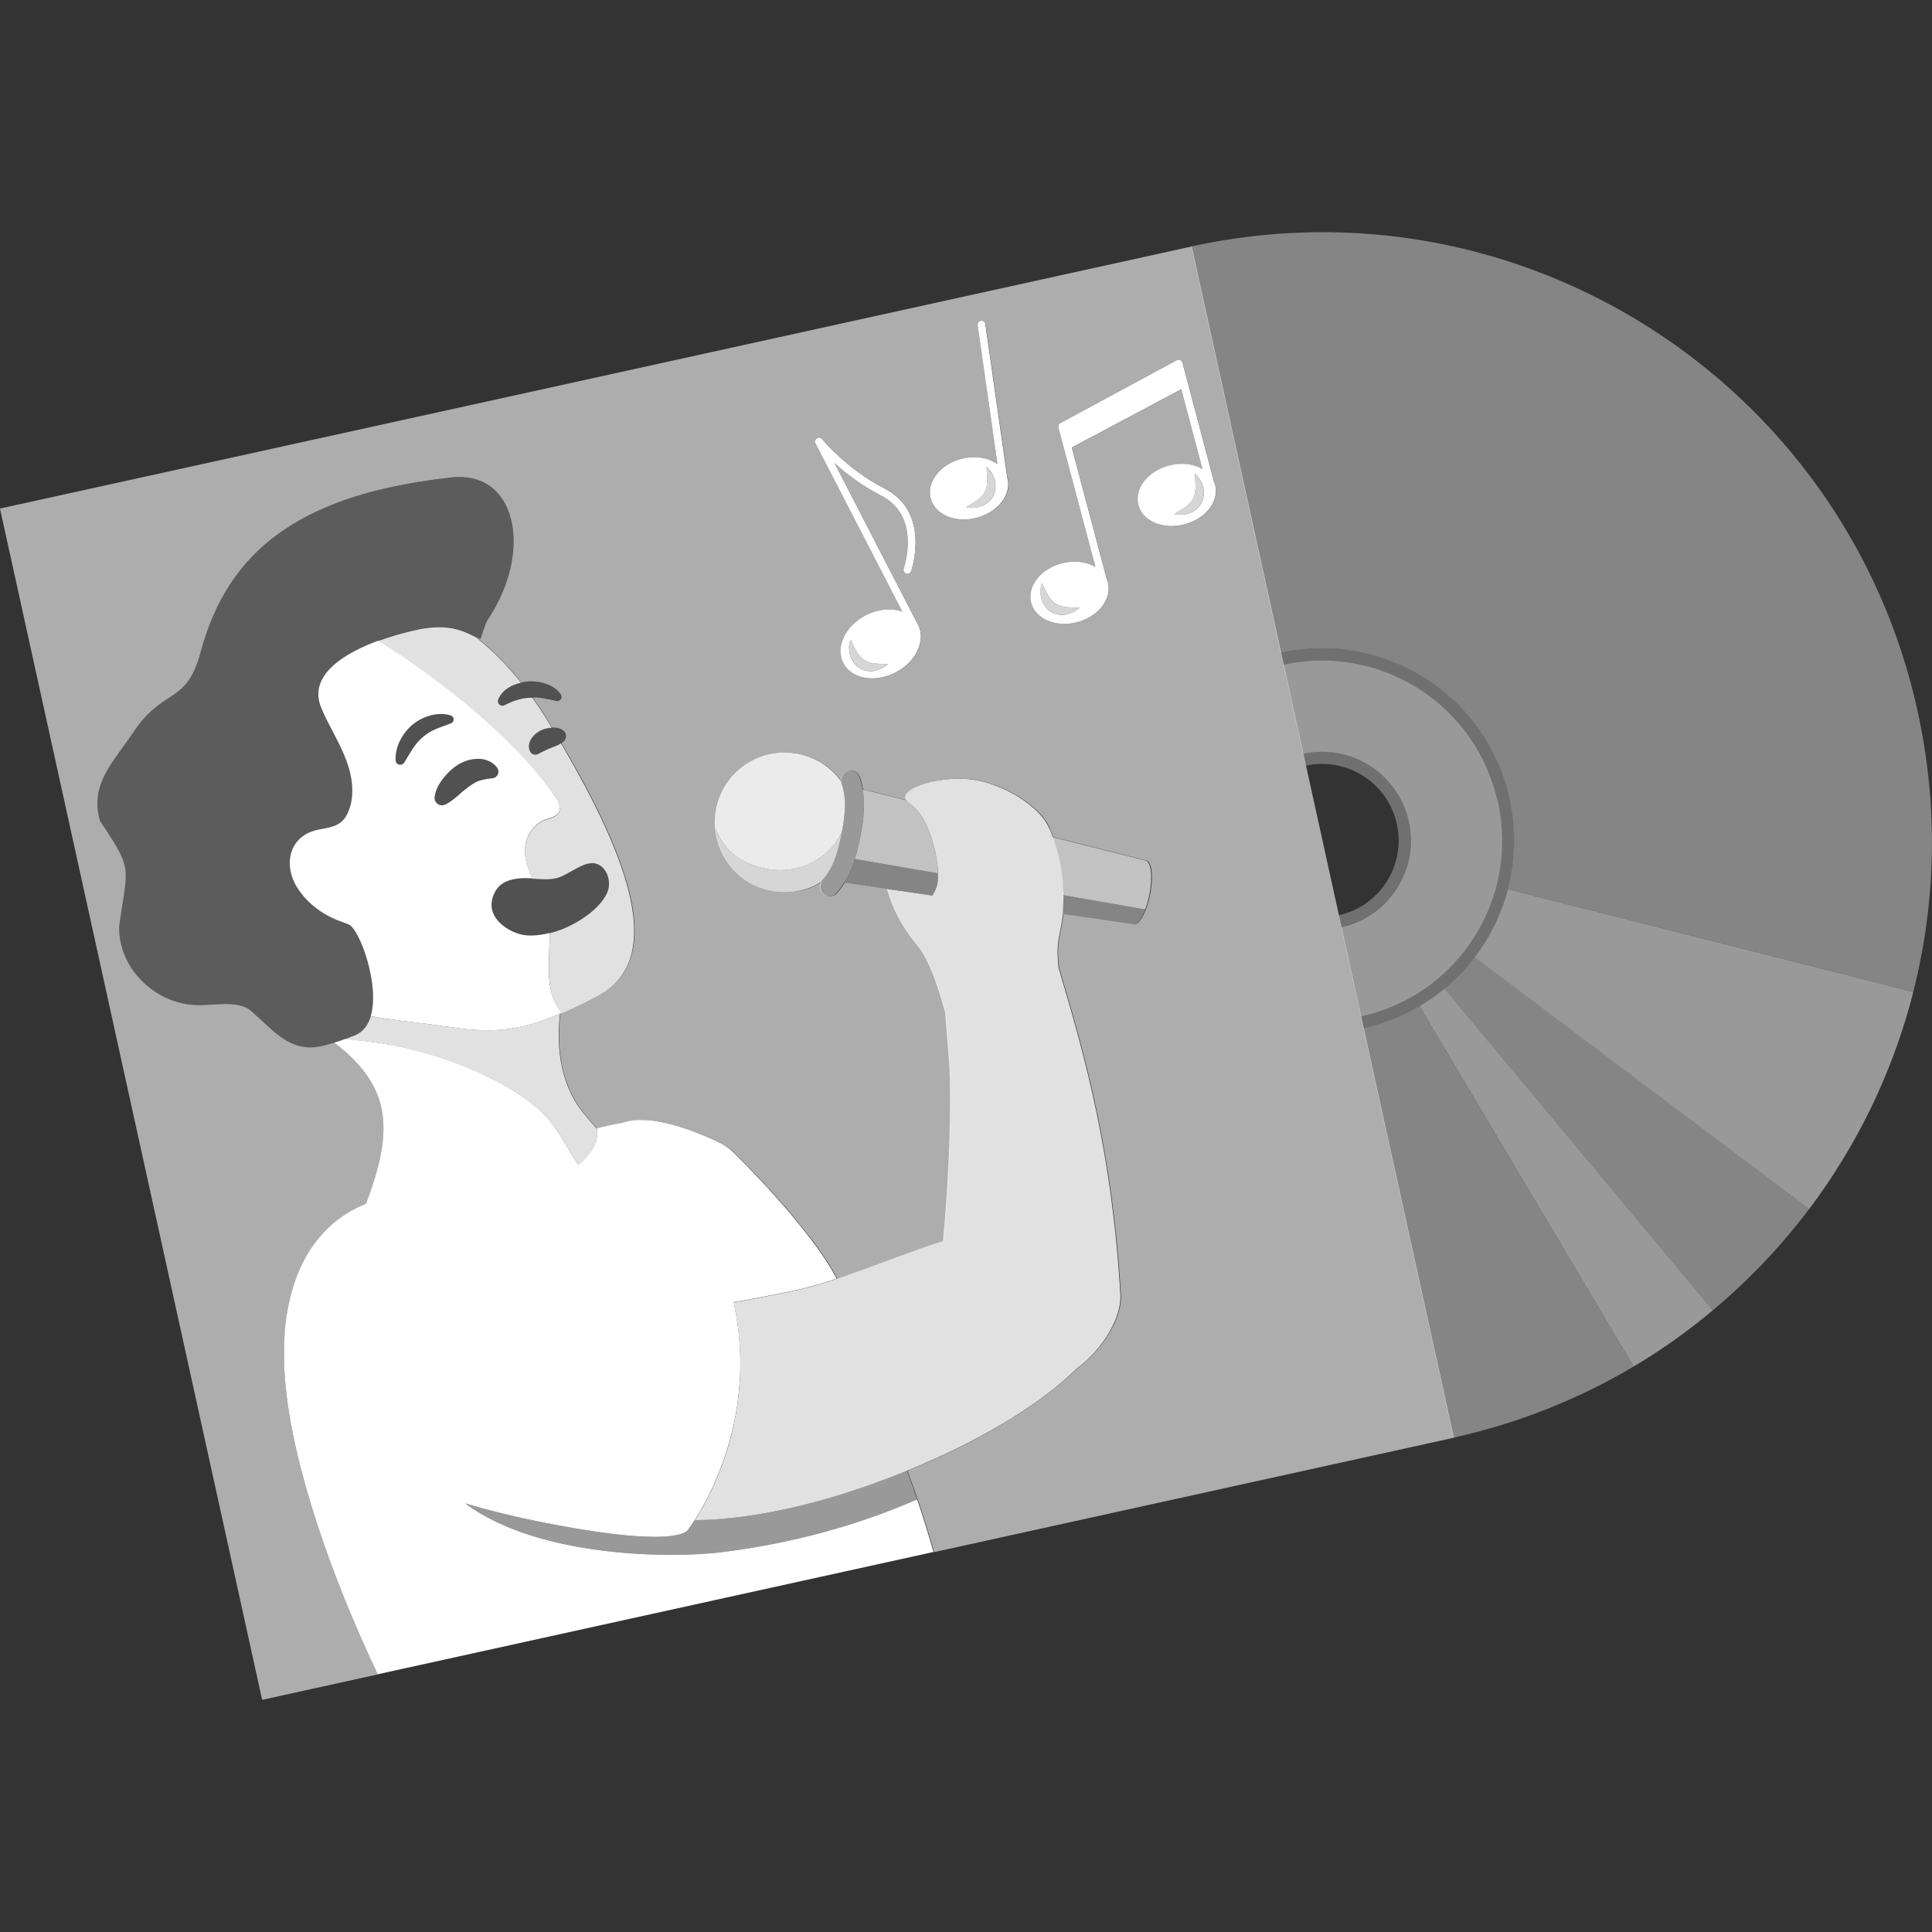 <svg viewBox="0 0 300 300" xmlns="http://www.w3.org/2000/svg"><rect x="0" y="0" width="300" height="300" fill="#333333" stroke="none"/><g fill="#fff"><path d="m 30.66 156.09 c 2.66 .03 5.55 -.68 7.83 .54 3.22 2.49 5.95 6.7 10.84 5.94 1.27 -.21 3.72 -.92 6.05 -1.92 5.47 -2.7 .87 -16.22 -1.18 -17.08 -.35 -.15 -.7 -.28 -1.06 -.41 -2.8 -.96 -5.23 -2.71 -6.82 -5.1 -2.41 -3.61 -1.54 -8.29 3.11 -9.23 1.26 -.26 2.63 -.38 3.6 -1.22 .54 -.47 .91 -1.11 1.16 -1.78 1.01 -2.64 .47 -5.64 -.59 -8.26 s -2.6 -5.02 -3.69 -7.63 c -3.1 -7.42 10.43 -11.32 15.22 -12.26 5.11 -1.01 7.25 .5 9.47 1.55 .49 -1.56 .88 -2.63 1.15 -3.02 7.02 -10.52 4.58 -23.18 -5.66 -22.06 -24.88 2.72 -35.01 12.42 -38.97 27.22 -2.17 8.15 -5.83 5.32 -10.54 12.52 -2.93 4.36 -6.7 7.88 -5.05 13.59 5.21 7.79 4.26 6.93 2.97 16.3 -.24 6.42 5.5 12.22 12.17 12.3 z" opacity=".2"/><path d="m 133.57 130.02 c -.83 4.19 -1.79 6.44 -3.68 8.63 -.53 .62 -1.46 .69 -2.08 .15 -.62 -.53 -.69 -1.46 -.15 -2.08 1.53 -1.77 2.29 -3.6 3.01 -7.27 .73 -3.67 .72 -5.66 -.02 -7.87 -.26 -.78 .16 -1.61 .93 -1.87 s 1.61 .16 1.87 .93 c .91 2.74 .94 5.19 .11 9.38 z" opacity=".5"/><path d="m 130.74 129.12 c .66 -3.45 .64 -5.39 -.08 -7.54 -.03 -.1 -.05 -.19 -.06 -.29 -1.55 -2.12 -3.86 -3.69 -6.64 -4.24 -5.88 -1.16 -11.6 2.66 -12.76 8.55 -.2 .99 -.24 1.97 -.17 2.93 .03 .07 .06 .14 .1 .22 .96 2.26 2.41 4.2 5.15 5.34 3.48 1.44 7.53 1.55 11.05 -.91 1.21 -.84 2.51 -2.08 3.41 -4.05 z" opacity=".9"/><path d="m 127.67 136.72 c 1.53 -1.77 2.29 -3.6 3.01 -7.27 .02 -.12 .04 -.22 .06 -.33 -.9 1.97 -2.2 3.21 -3.41 4.05 -3.52 2.46 -7.57 2.35 -11.05 .91 -2.74 -1.13 -4.19 -3.08 -5.15 -5.34 -.03 -.07 -.06 -.15 -.1 -.22 .36 4.75 3.82 8.87 8.71 9.84 2.78 .55 5.51 -.02 7.75 -1.39 .05 -.09 .11 -.17 .17 -.25 z" opacity=".8"/><path d="m 87.13 115.4 c -.29 .21 -.56 .33 -.82 .44 -.37 .13 -.69 .26 -.95 .38 -.26 .11 -.47 .18 -.65 .28 -.19 .1 -.42 .19 -.91 .45 l -.23 .12 c -.02 .01 -.03 .02 -.05 .02 -.47 .22 -1.02 .01 -1.24 -.46 -.29 -.64 -.14 -1.4 .27 -1.99 .41 -.6 .99 -1.04 1.57 -1.29 .54 -.23 1.07 -.32 1.56 -.35 -.26 -.42 -.51 -.85 -.77 -1.27 -.73 -1.2 -1.49 -2.33 -2.25 -3.4 -.14 0 -.29 0 -.44 .01 -.66 .04 -1.32 .15 -1.94 .35 s -1.19 .43 -1.81 .75 l -.12 .06 c -.17 .09 -.38 .1 -.57 .03 -.37 -.14 -.55 -.55 -.41 -.92 .36 -.95 1.17 -1.64 2 -2.06 .5 -.25 1.02 -.42 1.55 -.54 -2.28 -2.86 -4.65 -5.2 -7.06 -7.09 -2 -.99 -4.19 -2.1 -8.75 -1.2 -1.52 .3 -3.91 .9 -6.37 1.81 9.59 5.94 21.16 15.2 27.2 23.84 .45 .64 1.29 1.86 .88 2.7 -.54 1.09 -2 .97 -2.97 1.64 -1.07 .73 -1.88 1.86 -2.18 3.12 -.44 1.83 .12 3.75 .9 5.46 .02 .05 .05 .1 .07 .15 1.36 .07 2.74 .22 3.91 -.12 1.89 -.54 4.31 -2.86 6.15 -2.17 1.32 .49 1.99 2.05 1.85 3.45 -.27 2.71 -4.67 6.17 -9.21 7.31 .01 .32 .01 .64 .01 .96 -.03 3.29 -.53 6.66 .76 9.64 .29 .67 .68 1.28 1.13 1.83 1.67 -.71 3.5 -1.59 5.55 -2.68 10.6 -5.6 5.02 -20.99 -5.67 -39.22 z" opacity=".85"/><path d="m 85.35 144.87 c -1.21 .31 -2.43 .45 -3.59 .37 -2.55 -.19 -7.13 -2.93 -4.79 -6.93 .96 -1.63 2.98 -1.94 4.57 -1.95 .36 0 .73 .01 1.1 .03 -.02 -.05 -.05 -.1 -.07 -.15 -.78 -1.71 -1.34 -3.63 -.9 -5.46 .3 -1.26 1.12 -2.38 2.18 -3.12 .97 -.67 2.43 -.55 2.97 -1.64 .41 -.84 -.43 -2.06 -.88 -2.7 -6.03 -8.63 -17.6 -17.9 -27.2 -23.84 -5.32 1.96 -10.97 5.39 -8.85 10.46 1.09 2.61 2.64 5.01 3.69 7.63 1.06 2.62 1.6 5.62 .59 8.26 -.26 .67 -.62 1.32 -1.16 1.78 -.97 .83 -2.34 .96 -3.6 1.22 -4.65 .95 -5.52 5.63 -3.11 9.23 1.6 2.39 4.02 4.14 6.82 5.1 .36 .12 .71 .26 1.06 .41 1.62 .68 4.84 9.31 3.39 14.21 2.86 .54 5.67 .82 8.54 1.19 7.86 1.03 11.98 2.24 21.12 -1.67 -.45 -.55 -.84 -1.16 -1.13 -1.83 -1.3 -2.98 -.79 -6.35 -.76 -9.64 0 -.32 0 -.64 -.01 -.96 z m -22.58 -26.48 l -.02 .03 c -.12 .19 -.33 .32 -.57 .33 -.4 .02 -.73 -.29 -.75 -.69 -.09 -2.04 .96 -4.09 2.61 -5.52 .84 -.7 1.84 -1.19 2.86 -1.46 s 2.09 -.29 3.08 .01 c .18 .06 .33 .19 .41 .37 .14 .33 -.02 .71 -.35 .85 l -.04 .01 c -.87 .36 -1.65 .6 -2.38 .91 s -1.39 .72 -1.96 1.22 c -.58 .49 -1.1 1.08 -1.54 1.76 -.45 .67 -.85 1.4 -1.34 2.18 z m 6.42 6.51 l -.03 .01 c -.21 .11 -.46 .16 -.71 .12 -.63 -.1 -1.06 -.69 -.96 -1.31 .15 -.98 .58 -1.84 1.15 -2.62 .59 -.77 1.26 -1.52 2.15 -2.14 .88 -.62 2.01 -1.07 3.26 -1.13 1.25 -.07 2.52 .47 3.16 1.4 .09 .13 .16 .29 .18 .47 .07 .56 -.34 1.07 -.9 1.14 l -.17 .02 c -.88 .1 -1.37 .21 -1.86 .36 -.49 .14 -.97 .46 -1.52 .83 -.54 .38 -1.12 .84 -1.69 1.37 -.59 .51 -1.21 1.05 -2.06 1.49 z"/><path d="m 142.42 232.82 c -8.98 3.94 -19.27 6.85 -30.59 8.23 -7.2 .87 -28.07 .98 -39.61 -7.62 3.92 1.18 8.1 2.19 12.67 3.08 21.78 4.25 22.08 .83 22.08 .83 s 4.47 -5.78 6.72 -15.12 c 0 -.01 .01 -.03 .01 -.04 .09 -.39 .18 -.78 .27 -1.18 .01 -.03 .01 -.05 .02 -.08 .08 -.39 .16 -.78 .23 -1.18 .01 -.04 .01 -.07 .02 -.11 .07 -.39 .14 -.79 .2 -1.19 .01 -.04 .01 -.09 .02 -.13 .06 -.4 .11 -.8 .16 -1.21 .01 -.05 .01 -.1 .02 -.14 .05 -.41 .09 -.83 .13 -1.25 0 -.04 .01 -.09 .01 -.13 .04 -.44 .07 -.88 .1 -1.33 0 -.03 0 -.06 .01 -.08 .08 -1.43 .09 -2.92 .02 -4.45 -.11 -2.4 -.42 -4.92 -.99 -7.53 .6 -.1 1.22 -.21 1.87 -.32 .08 -.01 .15 -.03 .23 -.04 .29 -.05 .59 -.11 .89 -.16 .13 -.03 .27 -.05 .4 -.08 .48 -.09 .97 -.19 1.48 -.28 .2 -.04 .4 -.08 .6 -.12 .25 -.05 .5 -.1 .75 -.15 .3 -.06 .59 -.12 .9 -.18 .21 -.04 .42 -.08 .63 -.13 .52 -.11 1.06 -.21 1.61 -.33 h .01 c .56 -.11 1.13 -.24 1.71 -.39 1.16 -.29 2.37 -.64 3.61 -1.04 .43 -.14 .87 -.28 1.31 -.43 -4.12 -7.94 -15.73 -19.36 -16.41 -19.96 -.87 -.75 -1.92 -1.27 -2.98 -1.73 -3.22 -1.42 -9.68 -3.95 -13.75 -2.53 -3.69 .69 -4.13 .91 -4.13 .91 s .86 2.64 -2.86 5.61 c -.01 -.01 -.01 -.02 -.02 -.02 -1.48 -2.17 -2.6 -4.57 -4.25 -6.61 -2.16 -2.68 -5.12 -4.6 -8.17 -6.2 -6.46 -3.4 -13.57 -5.57 -20.82 -6.37 -.96 -.11 -1.94 -.19 -2.9 -.32 -.6 .22 -1.18 .41 -1.73 .58 9.17 6.99 9.1 13.95 4.94 25.02 -.11 .04 -.21 .08 -.32 .12 -5.5 2.3 -9.99 7.25 -11.69 15.51 -.02 .09 -.04 .19 -.06 .28 -.01 .03 -.01 .07 -.02 .1 -.35 1.69 -.57 3.48 -.6 5.29 -.09 1.94 -.05 4.01 .13 6.24 1.06 13.01 7.29 30.65 14.37 45.52 l 86.31 -18.99 c -.81 -2.82 -1.65 -5.55 -2.55 -8.19 z"/><path d="m 162.96 128.7 c -1.49 -3.68 -7.52 -7.1 -12.03 -7.65 -5.89 -.72 -12.48 1.86 -9.71 3.71 3.55 2.37 4.86 10.12 4.33 12.53 -.14 .65 -.42 1.23 -.76 1.77 l -7.04 -1.02 c .02 .09 .05 .18 .07 .27 .85 2.91 2.3 5.64 4.22 7.99 .97 1.18 2.63 3.1 4.73 10.95 .14 1.64 .26 3.3 .4 5.01 0 0 .17 2.09 .17 2.1 .48 5.96 .07 18.13 -.9 28.33 -4.6 1.47 -9.44 3.4 -14.01 5.02 -1.3 .46 -2.58 .9 -3.82 1.29 s -2.45 .75 -3.61 1.04 c -.58 .14 -1.15 .28 -1.71 .39 h -.01 c -.56 .11 -1.09 .22 -1.61 .33 -.21 .04 -.42 .08 -.63 .13 -.31 .06 -.6 .12 -.9 .18 -.25 .05 -.51 .1 -.75 .15 -.21 .04 -.4 .08 -.6 .12 -.51 .1 -1 .19 -1.48 .28 -.13 .03 -.27 .05 -.4 .08 -.3 .06 -.6 .11 -.89 .16 -.08 .01 -.15 .03 -.23 .04 -.64 .12 -1.27 .22 -1.87 .32 3.68 16.85 -3.42 29.8 -6.02 33.82 .6 0 1.2 -.02 1.79 -.04 .07 0 .14 -.01 .22 -.01 .52 -.02 1.04 -.05 1.56 -.09 .08 -.01 .16 -.01 .24 -.02 1.15 -.09 2.28 -.21 3.38 -.35 .1 -.01 .2 -.03 .31 -.04 .48 -.06 .96 -.13 1.43 -.2 .06 -.01 .11 -.02 .17 -.03 .52 -.08 1.02 -.16 1.52 -.25 .1 -.02 .19 -.03 .28 -.05 .39 -.07 .77 -.14 1.14 -.21 .12 -.02 .24 -.05 .36 -.07 .44 -.09 .87 -.17 1.28 -.26 1.79 -.37 3.68 -.83 5.64 -1.37 .98 -.27 1.98 -.56 2.99 -.87 .51 -.16 1.01 -.32 1.53 -.48 9.71 -3.13 20.42 -7.94 28.58 -13.59 .43 -.3 .85 -.6 1.27 -.9 1.66 -1.21 3.2 -2.45 4.58 -3.72 .35 -.32 .68 -.64 1.01 -.96 .01 -.01 .02 -.02 .03 -.03 4.26 -3.15 6.94 -8.11 6.76 -11.39 -1.25 -21.83 -5.46 -37.03 -9.6 -50.82 -.52 -4.66 .5 -5.46 .69 -8.73 .24 -4.16 -.1 -8 -2.07 -12.87 z" opacity=".85"/><path d="m 177.9 133.63 l -14.46 -3.64 c 1.18 3.29 1.62 6.15 1.65 9.01 l 12.74 2.22 c .26 -.67 .48 -1.46 .65 -2.3 .54 -2.74 .28 -5.11 -.59 -5.28 z" opacity=".7"/><path d="m 141.22 124.76 c -.24 -.16 -.41 -.33 -.52 -.5 l -6.75 -1.7 c .38 2.08 .25 4.26 -.38 7.47 -.25 1.28 -.52 2.38 -.82 3.35 l 12.9 2.24 c -.09 -3.25 -1.49 -8.89 -4.43 -10.86 z" opacity=".7"/><path d="m 145.55 137.29 c .09 -.42 .13 -1 .11 -1.67 l -12.9 -2.24 c -.45 1.46 -.98 2.63 -1.67 3.7 l 13.71 1.98 c .33 -.54 .61 -1.12 .76 -1.77 z" opacity=".4"/><path d="m 165.1 139 c .01 .85 -.01 1.71 -.06 2.58 -.01 .14 -.02 .27 -.03 .41 l 10.93 1.58 c .6 .12 1.33 -.84 1.9 -2.35 z" opacity=".4"/><path d="m 77.36 168.03 c 3.05 1.6 6.01 3.52 8.17 6.2 1.65 2.04 2.77 4.44 4.25 6.61 .01 .01 .01 .02 .02 .02 3.71 -2.97 2.86 -5.61 2.86 -5.61 -.69 -.76 -1.37 -1.55 -2.06 -2.4 -4.09 -5.01 -4.1 -11.57 -3.64 -15.44 -8.93 3.76 -13.06 2.58 -20.83 1.56 -2.84 -.37 -5.61 -.65 -8.44 -1.17 l -.12 .02 c -.38 1.26 -1.08 2.28 -2.2 2.83 -.58 .25 -1.16 .48 -1.74 .69 .96 .13 1.94 .22 2.9 .32 7.26 .8 14.36 2.98 20.82 6.37 z" opacity=".85"/><path d="m 161.79 90.54 c .32 .7 .61 1.33 .95 1.89 .33 .55 .71 1 1.15 1.29 .44 .3 .98 .47 1.61 .54 .64 .09 1.34 .07 2.11 .1 -.56 .53 -1.26 .89 -2.06 1.04 -.4 .08 -.82 .08 -1.25 .01 -.22 -.03 -.43 -.1 -.64 -.18 -.1 -.05 -.2 -.1 -.3 -.14 -.1 -.05 -.19 -.11 -.29 -.17 -.37 -.25 -.68 -.58 -.91 -.94 s -.39 -.75 -.49 -1.14 c -.19 -.78 -.17 -1.58 .11 -2.31 z" opacity=".8"/><path d="m 185.51 73.58 c .61 .49 1.02 1.17 1.25 1.94 .11 .39 .17 .8 .15 1.23 s -.13 .87 -.32 1.27 c -.05 .1 -.1 .2 -.16 .29 s -.13 .19 -.19 .28 c -.15 .17 -.29 .34 -.46 .47 -.34 .27 -.7 .49 -1.09 .62 -.77 .27 -1.55 .31 -2.31 .13 .65 -.42 1.27 -.76 1.78 -1.15 s .9 -.8 1.12 -1.28 c .23 -.48 .34 -1.05 .35 -1.7 s -.05 -1.34 -.12 -2.11 z" opacity=".8"/><path d="m 132.09 99.29 c .32 .7 .61 1.33 .95 1.89 .33 .55 .71 1 1.15 1.29 .44 .3 .98 .47 1.61 .54 .64 .09 1.34 .07 2.11 .1 -.56 .53 -1.26 .89 -2.06 1.04 -.4 .08 -.82 .08 -1.25 .01 -.22 -.03 -.43 -.1 -.64 -.18 -.1 -.05 -.2 -.1 -.3 -.14 -.1 -.05 -.19 -.11 -.29 -.17 -.37 -.25 -.68 -.58 -.91 -.94 s -.39 -.75 -.49 -1.14 c -.19 -.78 -.17 -1.58 .11 -2.31 z" opacity=".8"/><path d="m 153.17 72.52 c .61 .49 1.02 1.17 1.25 1.94 .11 .39 .17 .8 .15 1.23 s -.13 .87 -.32 1.27 c -.05 .1 -.1 .2 -.16 .29 s -.13 .19 -.19 .28 c -.15 .17 -.29 .33 -.46 .47 -.34 .27 -.7 .49 -1.09 .62 -.77 .27 -1.55 .31 -2.31 .13 .65 -.42 1.27 -.76 1.78 -1.15 s .9 -.8 1.12 -1.28 c .23 -.48 .34 -1.05 .35 -1.7 s -.05 -1.34 -.12 -2.11 z" opacity=".8"/><path d="m 121.57 234.43 c -3.68 .77 -8.7 1.57 -13.68 1.6 -.55 .85 -.91 1.31 -.91 1.31 s -.3 3.42 -22.08 -.83 c -4.57 -.89 -8.76 -1.91 -12.67 -3.08 11.54 8.6 32.41 8.49 39.61 7.62 11.31 -1.38 21.61 -4.28 30.59 -8.23 -.51 -1.51 -1.05 -2.98 -1.6 -4.44 -6.74 2.75 -13.52 4.86 -19.26 6.05 z" opacity=".5"/><path d="m 81.55 136.36 c 1.69 -.01 3.52 .35 5.01 -.08 1.89 -.54 4.31 -2.86 6.15 -2.17 1.32 .49 1.99 2.05 1.85 3.45 -.34 3.43 -7.31 8.09 -12.8 7.68 -2.54 -.19 -7.13 -2.93 -4.79 -6.93 .96 -1.63 2.98 -1.94 4.57 -1.95 z" opacity=".15"/><path d="m 77.2 119.22 c -.65 -.93 -1.92 -1.47 -3.16 -1.4 -1.25 .06 -2.38 .51 -3.26 1.13 -.89 .62 -1.56 1.37 -2.15 2.14 -.56 .79 -.99 1.64 -1.15 2.62 -.1 .63 .33 1.22 .96 1.31 .25 .04 .5 -.01 .71 -.12 l .03 -.01 c .85 -.44 1.47 -.98 2.06 -1.49 .57 -.53 1.15 -.99 1.69 -1.37 .54 -.37 1.03 -.69 1.52 -.83 .49 -.15 .98 -.26 1.86 -.36 l .17 -.02 c .56 -.07 .97 -.57 .9 -1.14 -.02 -.17 -.08 -.33 -.18 -.47 z" opacity=".15"/><path d="m 83.8 116.93 c .49 -.26 .72 -.35 .91 -.45 s .39 -.17 .65 -.28 .58 -.24 .95 -.38 c .36 -.15 .77 -.33 1.19 -.73 l .01 -.01 c .44 -.42 .46 -1.11 .04 -1.55 -.06 -.06 -.12 -.12 -.19 -.16 -.49 -.32 -1 -.42 -1.54 -.42 -.53 .03 -1.1 .12 -1.69 .36 -.57 .25 -1.16 .69 -1.57 1.29 -.41 .59 -.56 1.36 -.27 1.99 .22 .47 .77 .68 1.24 .46 .02 -.01 .03 -.01 .05 -.02 l .23 -.12 z" opacity=".15"/><path d="m 69.97 111.1 c -.99 -.3 -2.05 -.28 -3.08 -.01 -1.02 .27 -2.03 .76 -2.86 1.46 -1.65 1.43 -2.69 3.48 -2.61 5.52 .02 .4 .35 .7 .75 .69 .24 -.01 .45 -.14 .57 -.33 l .02 -.03 c .49 -.78 .89 -1.51 1.34 -2.18 .44 -.68 .96 -1.26 1.54 -1.76 s 1.23 -.91 1.96 -1.22 c .74 -.31 1.52 -.55 2.38 -.91 l .04 -.01 c .33 -.14 .49 -.52 .35 -.85 -.08 -.19 -.23 -.32 -.41 -.37 z" opacity=".15"/><path d="m 87.05 107.81 c -.52 -.78 -1.34 -1.31 -2.22 -1.61 s -1.81 -.45 -2.74 -.4 c -.93 .06 -1.85 .29 -2.7 .71 -.84 .42 -1.64 1.11 -2 2.06 -.14 .37 .04 .78 .41 .92 .19 .07 .4 .06 .57 -.03 l .12 -.06 c .62 -.32 1.19 -.55 1.81 -.75 s 1.28 -.31 1.94 -.35 1.34 -.03 2 .09 l 2.09 .42 .05 .01 c .36 .07 .7 -.16 .77 -.52 .04 -.18 -.01 -.36 -.1 -.5 z" opacity=".15"/><path d="m 137.28 75.81 c -5.66 -2.85 -9.59 -7.58 -9.63 -7.63 -.2 -.24 -.54 -.29 -.8 -.12 s -.35 .51 -.21 .79 l 13.48 26.12 c -1.63 -.58 -3.71 -.43 -5.65 .56 -3.21 1.64 -4.78 4.97 -3.52 7.43 s 4.88 3.12 8.09 1.48 4.78 -4.97 3.52 -7.43 c -.05 -.09 -.1 -.17 -.15 -.26 l -12.83 -24.86 c 1.75 1.59 4.21 3.52 7.15 5.01 2.66 1.34 4.08 3.64 4.22 6.82 .11 2.45 -.62 4.54 -.62 4.56 -.11 .32 .05 .66 .37 .78 .32 .11 .66 -.05 .78 -.37 .03 -.09 3.15 -9.16 -4.19 -12.87 z m -1.43 28.35 c -.4 .08 -.82 .08 -1.25 .01 -.22 -.03 -.43 -.1 -.64 -.18 -.1 -.05 -.2 -.1 -.3 -.14 -.1 -.05 -.19 -.11 -.29 -.17 -.37 -.25 -.68 -.58 -.91 -.94 s -.39 -.75 -.49 -1.14 c -.19 -.78 -.17 -1.58 .11 -2.31 .32 .7 .61 1.33 .95 1.89 .33 .55 .71 1 1.15 1.29 .44 .3 .98 .47 1.61 .54 .64 .09 1.34 .07 2.11 .1 -.56 .53 -1.26 .89 -2.06 1.04 z"/><path d="m 153.02 50.32 c -.05 -.33 -.36 -.56 -.69 -.52 -.33 .05 -.56 .36 -.52 .69 l 3.08 21.58 c -1.39 -1.01 -3.48 -1.38 -5.61 -.82 -3.29 .86 -5.42 3.61 -4.76 6.14 s 3.87 3.88 7.16 3.01 c 3.29 -.86 5.42 -3.61 4.76 -6.14 -.01 -.03 -.02 -.05 -.03 -.08 l -3.41 -23.87 z m 1.56 25.37 c -.02 .43 -.13 .87 -.32 1.27 -.05 .1 -.1 .2 -.16 .29 s -.13 .19 -.19 .28 c -.15 .17 -.29 .33 -.46 .47 -.34 .27 -.7 .49 -1.09 .62 -.77 .27 -1.55 .31 -2.31 .13 .65 -.42 1.27 -.76 1.78 -1.15 s .9 -.8 1.12 -1.28 c .23 -.48 .34 -1.05 .35 -1.7 s -.05 -1.34 -.12 -2.11 c .61 .49 1.02 1.17 1.25 1.94 .11 .39 .17 .8 .15 1.23 z"/><path d="m 188.43 74.53 l -4.82 -18.22 c -.05 -.18 -.18 -.33 -.35 -.4 s -.37 -.07 -.53 .02 l -18.08 9.77 c -.25 .13 -.37 .42 -.3 .69 l 5.75 21.64 c -1.38 -.82 -3.28 -1.08 -5.22 -.57 -3.29 .86 -5.42 3.61 -4.76 6.14 s 3.87 3.88 7.16 3.01 c 3.29 -.86 5.42 -3.61 4.76 -6.14 -.04 -.16 -.09 -.32 -.16 -.47 l -5.45 -20.51 17.01 -9.05 3.28 12.39 c -1.37 -.8 -3.27 -1.06 -5.19 -.55 -3.29 .86 -5.42 3.61 -4.76 6.14 s 3.87 3.88 7.16 3.01 c 3.29 -.86 5.42 -3.61 4.76 -6.14 -.06 -.24 -.16 -.47 -.26 -.68 0 -.03 0 -.06 -.01 -.09 z m -22.87 20.88 c -.4 .08 -.82 .08 -1.25 .01 -.22 -.03 -.43 -.1 -.64 -.18 -.1 -.05 -.2 -.1 -.3 -.14 -.1 -.05 -.19 -.11 -.29 -.17 -.37 -.25 -.68 -.58 -.91 -.94 s -.39 -.75 -.49 -1.14 c -.18 -.78 -.17 -1.58 .11 -2.31 .32 .7 .61 1.33 .95 1.89 .33 .55 .71 1 1.15 1.29 .44 .3 .98 .47 1.61 .54 .64 .09 1.34 .07 2.11 .1 -.56 .53 -1.26 .89 -2.06 1.04 z m 21.36 -18.66 c -.02 .43 -.13 .87 -.32 1.27 -.05 .1 -.1 .2 -.16 .29 s -.13 .19 -.19 .28 c -.15 .17 -.29 .33 -.46 .47 -.34 .27 -.7 .49 -1.09 .62 -.77 .27 -1.55 .31 -2.31 .13 .65 -.42 1.27 -.76 1.78 -1.15 s .9 -.8 1.12 -1.28 c .23 -.48 .34 -1.05 .35 -1.7 s -.05 -1.34 -.12 -2.11 c .61 .49 1.02 1.17 1.25 1.94 .11 .39 .17 .8 .15 1.23 z"/><path d="m 49.4 237.1 c -.97 -2.94 -1.84 -5.86 -2.58 -8.69 -.55 -2.13 -1.03 -4.21 -1.43 -6.23 -.13 -.67 -.25 -1.34 -.37 -2 -.23 -1.32 -.41 -2.6 -.55 -3.85 -.07 -.62 -.13 -1.24 -.18 -1.85 -.09 -1.11 -.14 -2.19 -.16 -3.23 s -.01 -2.04 .04 -3.01 c .03 -1.36 .16 -2.71 .37 -4.01 .07 -.43 .15 -.86 .24 -1.29 0 -.02 .01 -.03 .01 -.05 s .01 -.03 .01 -.05 c .02 -.09 .04 -.19 .06 -.28 .85 -4.13 2.4 -7.43 4.42 -9.99 .9 -1.14 1.9 -2.12 2.96 -2.97 .34 -.27 .7 -.54 1.06 -.78 .89 -.61 1.82 -1.13 2.79 -1.56 .15 -.07 .31 -.14 .46 -.21 .11 -.04 .21 -.08 .32 -.12 .26 -.69 .5 -1.37 .73 -2.03 .29 -.85 .54 -1.66 .77 -2.46 .46 -1.58 .8 -3.08 .99 -4.5 .02 -.16 .05 -.32 .06 -.47 .3 -2.58 .11 -4.92 -.69 -7.13 -.05 -.15 -.1 -.3 -.16 -.45 -1.12 -2.8 -3.25 -5.39 -6.65 -7.99 -.08 .03 -.16 .05 -.23 .07 -.18 .05 -.35 .11 -.52 .15 -.06 .02 -.12 .03 -.18 .05 -.18 .05 -.35 .1 -.51 .14 -.08 .02 -.15 .03 -.22 .05 -.13 .03 -.27 .07 -.39 .09 -.19 .04 -.37 .08 -.53 .1 -.31 .05 -.6 .08 -.89 .09 -.87 .03 -1.67 -.1 -2.41 -.34 -2.98 -.98 -5.12 -3.82 -7.53 -5.68 -1.71 -.91 -3.76 -.74 -5.8 -.61 -.68 .04 -1.36 .08 -2.02 .07 -2.09 -.03 -4.08 -.61 -5.83 -1.6 -.7 -.39 -1.36 -.85 -1.97 -1.37 -.61 -.51 -1.17 -1.08 -1.68 -1.69 -1.76 -2.14 -2.8 -4.83 -2.7 -7.64 .93 -6.74 1.68 -8.19 .09 -11.36 -.28 -.55 -.62 -1.16 -1.05 -1.85 -.32 -.52 -.69 -1.09 -1.11 -1.73 -.28 -.42 -.58 -.88 -.91 -1.36 -.21 -.72 -.33 -1.41 -.38 -2.06 -.19 -2.59 .77 -4.74 2.11 -6.81 .17 -.26 .34 -.52 .52 -.78 .71 -1.03 1.49 -2.06 2.24 -3.13 .19 -.27 .37 -.54 .56 -.81 4.71 -7.2 8.36 -4.37 10.54 -12.52 2.11 -7.87 5.95 -14.29 12.82 -18.99 .81 -.55 1.66 -1.08 2.55 -1.59 1.79 -1.01 3.75 -1.92 5.91 -2.74 4.86 -1.83 10.69 -3.14 17.68 -3.91 .32 -.04 .63 -.06 .94 -.07 2.13 -.06 3.89 .52 5.26 1.56 .2 .15 .38 .31 .56 .48 .54 .5 1 1.09 1.39 1.74 .13 .22 .25 .44 .37 .68 .23 .47 .42 .96 .58 1.48 .08 .26 .15 .53 .22 .8 .38 1.63 .46 3.46 .22 5.39 -.08 .64 -.19 1.3 -.34 1.96 s -.34 1.33 -.56 2 c -.66 2.02 -1.65 4.07 -2.96 6.04 -.07 .1 -.14 .24 -.22 .42 -.04 .09 -.08 .19 -.13 .3 -.09 .22 -.19 .47 -.29 .77 -.16 .44 -.32 .95 -.51 1.54 -.23 -.11 -.47 -.22 -.7 -.34 -.01 0 -.01 -.01 -.02 -.01 .58 .46 1.16 .94 1.74 1.45 .41 .36 .81 .75 1.21 1.13 .21 .2 .42 .39 .63 .6 .41 .41 .82 .86 1.23 1.3 .17 .19 .35 .36 .52 .56 .51 .57 1.01 1.17 1.51 1.79 .07 .09 .15 .17 .22 .26 .03 -.01 .06 -.01 .09 -.01 .35 -.08 .71 -.13 1.07 -.15 .23 -.01 .47 -.01 .7 0 .7 .03 1.39 .17 2.05 .4 .87 .3 1.69 .83 2.22 1.61 .09 .14 .13 .32 .1 .5 -.07 .36 -.42 .59 -.77 .52 l -.05 -.01 -2.09 -.42 c -.33 -.06 -.66 -.09 -1 -.11 -.19 -.01 -.38 0 -.56 .01 .38 .54 .76 1.09 1.14 1.65 .38 .57 .75 1.15 1.11 1.75 .15 .24 .29 .48 .44 .72 .11 .18 .22 .37 .33 .55 .04 0 .08 -.01 .13 -.01 .27 -.01 .53 .02 .79 .08 s .51 .17 .75 .33 c .07 .04 .13 .1 .19 .16 .21 .22 .31 .5 .3 .78 s -.12 .56 -.34 .77 l -.01 .01 c -.12 .11 -.24 .21 -.35 .29 0 0 -.01 .01 -.01 .01 .66 1.12 1.29 2.23 1.91 3.32 .01 .02 .02 .04 .03 .06 .19 .34 .37 .67 .56 1 .12 .22 .25 .44 .37 .66 .79 1.44 1.52 2.85 2.22 4.23 .37 .74 .74 1.48 1.08 2.2 .46 .96 .88 1.9 1.29 2.83 .04 .08 .07 .16 .11 .24 1.01 2.35 1.85 4.6 2.48 6.72 .04 .14 .09 .29 .13 .44 .25 .88 .46 1.73 .63 2.56 .01 .02 .01 .05 .02 .07 .34 1.64 .52 3.19 .53 4.64 0 .06 .01 .12 .01 .17 0 1.44 -.19 2.77 -.56 3.99 -.01 .05 -.02 .1 -.04 .14 -.03 .09 -.07 .18 -.1 .27 -.18 .53 -.4 1.04 -.66 1.52 -.92 1.69 -2.34 3.09 -4.33 4.14 -.51 .27 -1.01 .53 -1.5 .78 -1.46 .74 -2.8 1.37 -4.05 1.9 -.1 .04 -.19 .08 -.29 .12 -.02 .13 -.03 .27 -.04 .41 -.01 .12 -.03 .22 -.04 .34 s -.02 .25 -.03 .38 c -.01 .14 -.02 .28 -.03 .43 -.01 .13 -.01 .28 -.02 .41 -.01 .15 -.02 .3 -.02 .45 -.01 .18 -.01 .36 -.01 .54 0 .12 -.01 .24 -.01 .37 0 .14 .01 .29 .01 .43 0 .17 0 .34 .01 .52 s .02 .37 .03 .56 c .01 .14 .01 .28 .02 .42 .03 .33 .06 .66 .1 .99 v .01 c .03 .24 .07 .49 .1 .73 .02 .1 .03 .2 .04 .3 .04 .21 .08 .43 .12 .64 .03 .13 .05 .26 .08 .4 .04 .18 .09 .35 .13 .53 .04 .17 .08 .34 .13 .52 .04 .14 .08 .27 .13 .41 .06 .21 .12 .43 .2 .64 .09 .25 .18 .5 .28 .75 .04 .1 .07 .2 .11 .3 .57 1.38 1.34 2.73 2.36 3.98 .35 .42 .69 .83 1.03 1.23 s .69 .79 1.03 1.17 h .01 .01 c .01 0 .01 0 .02 -.01 .01 0 .01 0 .02 -.01 .01 0 .02 -.01 .03 -.01 s .02 -.01 .03 -.01 .02 -.01 .04 -.01 c .02 -.01 .03 -.01 .05 -.02 .01 0 .03 -.01 .04 -.01 .02 -.01 .04 -.01 .06 -.02 s .04 -.01 .07 -.02 .05 -.01 .08 -.02 c .02 -.01 .05 -.01 .07 -.02 .04 -.01 .07 -.02 .11 -.03 .03 -.01 .05 -.01 .08 -.02 .05 -.01 .09 -.02 .14 -.04 .03 -.01 .06 -.02 .1 -.02 .05 -.01 .11 -.03 .16 -.04 .04 -.01 .08 -.02 .13 -.03 .06 -.01 .12 -.03 .19 -.04 .05 -.01 .1 -.02 .15 -.03 .07 -.01 .14 -.03 .21 -.04 .06 -.01 .12 -.03 .19 -.04 .07 -.02 .15 -.03 .23 -.05 .07 -.01 .14 -.03 .21 -.04 .09 -.02 .19 -.04 .29 -.06 .07 -.02 .14 -.03 .22 -.04 .11 -.02 .23 -.05 .36 -.07 .07 -.01 .14 -.03 .21 -.04 .17 -.03 .36 -.07 .55 -.1 .03 -.01 .06 -.01 .09 -.02 .76 -.27 1.61 -.4 2.51 -.42 .3 -.01 .6 0 .91 .01 3.69 .18 7.92 1.87 10.34 2.93 .72 .32 1.43 .66 2.09 1.09 .31 .2 .61 .41 .89 .65 .04 .04 .13 .12 .25 .24 s .29 .28 .48 .47 c .29 .29 .66 .66 1.09 1.09 .57 .58 1.25 1.28 2.01 2.08 .75 .79 1.58 1.68 2.44 2.63 .22 .24 .43 .48 .65 .72 3.5 3.92 7.44 8.76 9.49 12.73 .82 -.28 1.66 -.56 2.5 -.86 1.14 -.41 2.3 -.83 3.47 -1.26 2.34 -.86 4.71 -1.76 7.05 -2.58 1.17 -.41 2.34 -.81 3.49 -1.18 .24 -2.55 .45 -5.23 .62 -7.89 .21 -3.34 .36 -6.66 .43 -9.74 .05 -1.84 .06 -3.59 .05 -5.2 -.01 -1.07 -.03 -2.07 -.06 -3 -.03 -.92 -.08 -1.77 -.14 -2.51 0 0 -.17 -2.1 -.17 -2.1 -.14 -1.72 -.26 -3.38 -.4 -5.01 -2.1 -7.85 -3.76 -9.77 -4.73 -10.95 -1.92 -2.34 -3.37 -5.07 -4.22 -7.99 -.03 -.09 -.05 -.18 -.07 -.27 l .24 .04 -5.18 -.75 -1.73 -.25 c -.07 .11 -.15 .22 -.23 .33 -.11 .15 -.21 .31 -.32 .46 -.19 .26 -.4 .51 -.62 .77 -.01 .01 -.01 .02 -.02 .03 -.27 .31 -.63 .48 -1.01 .51 s -.76 -.09 -1.07 -.36 c -.15 -.13 -.26 -.28 -.34 -.44 -.03 -.05 -.04 -.11 -.06 -.17 -.04 -.11 -.08 -.22 -.09 -.34 -.01 -.07 0 -.13 0 -.2 0 -.11 .01 -.22 .04 -.32 .02 -.07 .04 -.14 .07 -.2 .02 -.05 .03 -.11 .06 -.16 -.84 .51 -1.74 .91 -2.7 1.18 h -.01 c -.78 .22 -1.6 .35 -2.42 .39 -.86 .04 -1.74 -.01 -2.62 -.18 -1.22 -.24 -2.36 -.68 -3.38 -1.28 -.51 -.3 -.99 -.64 -1.44 -1.01 -.9 -.74 -1.66 -1.63 -2.28 -2.61 -.23 -.38 -.44 -.77 -.63 -1.17 -.55 -1.17 -.9 -2.45 -1 -3.77 -.02 -.24 -.03 -.48 -.03 -.72 s 0 -.49 .02 -.73 c .03 -.49 .09 -.98 .18 -1.47 .07 -.37 .16 -.73 .27 -1.08 1.39 -4.56 5.61 -7.64 10.3 -7.68 .72 -.01 1.45 .06 2.19 .21 1.04 .21 2.02 .56 2.91 1.02 .1 .05 .2 .12 .29 .17 .78 .44 1.5 .96 2.13 1.56 .03 .03 .05 .06 .08 .08 .44 .43 .85 .9 1.22 1.4 -.02 -.16 -.01 -.31 .02 -.46 0 -.02 .01 -.04 .01 -.06 .03 -.14 .09 -.27 .16 -.4 .01 -.02 .03 -.04 .04 -.07 .08 -.12 .18 -.23 .29 -.32 .02 -.01 .04 -.03 .05 -.04 .12 -.09 .26 -.17 .42 -.23 .77 -.26 1.61 .16 1.87 .93 .11 .33 .21 .65 .29 .97 .05 .18 .08 .36 .12 .54 .03 .13 .06 .27 .09 .4 l 3.46 .87 3.28 .83 c -.02 -.04 -.03 -.08 -.04 -.12 -.02 -.05 -.05 -.11 -.06 -.16 -.01 -.07 -.01 -.13 -.01 -.2 0 -.05 0 -.11 .01 -.16 .02 -.07 .05 -.14 .09 -.2 .03 -.05 .04 -.1 .08 -.15 .05 -.08 .12 -.15 .2 -.22 .04 -.04 .07 -.08 .11 -.12 .13 -.11 .27 -.22 .44 -.33 .05 -.03 .11 -.06 .16 -.09 .13 -.08 .26 -.15 .41 -.23 .08 -.04 .18 -.08 .26 -.12 .13 -.06 .27 -.12 .41 -.18 .1 -.04 .21 -.08 .32 -.12 .15 -.05 .29 -.11 .45 -.15 .12 -.04 .24 -.07 .36 -.11 .16 -.05 .32 -.09 .49 -.13 .13 -.03 .26 -.06 .4 -.09 .17 -.04 .35 -.08 .53 -.11 .14 -.03 .28 -.05 .42 -.08 .19 -.03 .37 -.06 .56 -.08 .14 -.02 .29 -.04 .43 -.06 .2 -.02 .4 -.04 .6 -.06 .14 -.01 .29 -.02 .44 -.03 .21 -.01 .43 -.02 .64 -.02 .14 0 .28 -.01 .41 -.01 .24 0 .48 .01 .72 .02 .12 0 .23 0 .35 .01 .36 .02 .71 .05 1.07 .09 1.13 .14 2.35 .46 3.58 .91 3.67 1.37 7.34 3.98 8.46 6.74 .18 .44 .34 .87 .49 1.29 l 14.45 3.64 c .33 .06 .56 .44 .71 1.02 .24 .98 .22 2.54 -.12 4.25 -.17 .85 -.39 1.63 -.65 2.3 -.36 .94 -.78 1.67 -1.19 2.06 -.25 .23 -.49 .34 -.71 .29 l -10.93 -1.58 c 0 .03 -.01 .05 -.01 .07 -.01 .11 -.02 .22 -.03 .33 -.01 .07 -.02 .14 -.02 .2 -.01 .11 -.03 .22 -.04 .32 -.01 .06 -.02 .11 -.03 .17 -.02 .11 -.04 .22 -.05 .32 -.01 .04 -.02 .09 -.02 .13 -.02 .12 -.04 .24 -.07 .35 0 .02 -.01 .04 -.01 .05 -.07 .35 -.14 .68 -.21 1.02 0 .02 -.01 .03 -.01 .05 -.02 .11 -.04 .22 -.06 .34 -.01 .04 -.02 .09 -.02 .13 -.02 .1 -.03 .2 -.05 .3 -.01 .05 -.02 .11 -.03 .16 -.01 .1 -.03 .2 -.04 .3 -.01 .06 -.02 .12 -.02 .19 -.01 .1 -.02 .2 -.03 .3 -.01 .07 -.01 .14 -.02 .22 -.01 .1 -.01 .21 -.02 .32 0 .08 -.01 .15 -.01 .23 v .36 .25 c 0 .13 .01 .27 .01 .4 0 .09 0 .17 .01 .27 .01 .15 .02 .31 .03 .47 .01 .09 .01 .17 .02 .26 .02 .26 .05 .53 .08 .81 4.14 13.79 8.34 29 9.6 50.82 .04 .62 -.03 1.29 -.19 2 -.11 .47 -.25 .96 -.44 1.46 -.28 .75 -.64 1.52 -1.09 2.28 -.3 .51 -.63 1.02 -.99 1.52 -.54 .75 -1.16 1.49 -1.84 2.18 -.68 .7 -1.42 1.35 -2.22 1.94 -.01 .01 -.01 .01 -.02 .02 s -.01 .01 -.02 .02 c -.33 .32 -.66 .64 -1.01 .96 -.69 .63 -1.42 1.26 -2.19 1.88 s -1.57 1.23 -2.4 1.84 c -.42 .3 -.84 .6 -1.27 .9 -.63 .44 -1.29 .87 -1.95 1.3 -.19 .12 -.38 .24 -.57 .37 -.53 .33 -1.06 .66 -1.6 .99 -.16 .1 -.32 .2 -.49 .3 -.69 .41 -1.39 .82 -2.11 1.21 -.14 .08 -.29 .16 -.43 .24 -.59 .33 -1.2 .65 -1.8 .97 -.2 .11 -.4 .21 -.6 .32 -.68 .35 -1.37 .7 -2.07 1.05 -.06 .03 -.12 .06 -.18 .09 -.77 .38 -1.54 .74 -2.31 1.1 -.18 .08 -.36 .17 -.54 .25 -.63 .29 -1.27 .57 -1.9 .85 -.17 .07 -.34 .15 -.51 .22 -.79 .34 -1.58 .68 -2.37 1 -.01 .01 -.03 .01 -.04 .02 .11 .28 .2 .57 .31 .85 .44 1.18 .88 2.37 1.29 3.59 .41 1.21 .81 2.43 1.2 3.68 .46 1.47 .91 2.99 1.35 4.51 l 80.71 -17.76 -40.71 -184.98 -185.06 40.7 40.71 184.98 17.96 -3.95 c -3.46 -7.26 -6.71 -15.18 -9.26 -22.9 z m 113.25 -148.67 c .16 -.11 .33 -.2 .51 -.3 .53 -.28 1.1 -.51 1.72 -.67 .24 -.06 .49 -.12 .73 -.16 1.68 -.28 3.29 .01 4.5 .73 l -5.75 -21.64 c -.07 -.27 .05 -.56 .3 -.69 l 18.08 -9.77 c .15 -.08 .33 -.09 .49 -.03 .01 .01 .03 0 .04 .01 .17 .07 .3 .22 .35 .4 l 4.82 18.22 c .01 .03 0 .06 .01 .09 .11 .22 .2 .44 .26 .68 .66 2.53 -1.47 5.27 -4.76 6.14 -.62 .16 -1.23 .25 -1.83 .26 -2.18 .05 -4.11 -.86 -4.97 -2.38 -.16 -.28 -.28 -.57 -.36 -.89 -.66 -2.53 1.47 -5.27 4.76 -6.14 1.68 -.44 3.34 -.3 4.65 .28 .19 .08 .37 .17 .54 .27 l -3.28 -12.39 -17.01 9.05 5.45 20.51 c .06 .15 .11 .31 .16 .47 .08 .32 .12 .64 .12 .95 0 .32 -.04 .64 -.12 .95 -.12 .47 -.32 .93 -.6 1.36 -.83 1.3 -2.31 2.38 -4.16 2.87 -.62 .16 -1.23 .25 -1.83 .26 -.99 .02 -1.93 -.15 -2.74 -.49 -.65 -.27 -1.21 -.65 -1.66 -1.12 s -.77 -1.03 -.94 -1.66 c -.08 -.32 -.12 -.64 -.12 -.95 .01 -1.59 1.02 -3.17 2.66 -4.22 z m -18.2 -12.47 c .14 -1.11 .76 -2.19 1.72 -3.05 .41 -.37 .88 -.7 1.41 -.99 .53 -.28 1.1 -.51 1.72 -.67 2.13 -.56 4.21 -.19 5.61 .82 l -3.08 -21.58 c -.05 -.33 .18 -.64 .52 -.69 .33 -.05 .64 .18 .69 .52 l 3.41 23.87 c .01 .03 .02 .05 .03 .08 .12 .47 .15 .96 .09 1.43 -.04 .32 -.12 .63 -.24 .94 s -.27 .61 -.45 .9 -.4 .57 -.65 .83 c -.12 .13 -.25 .26 -.39 .38 -.27 .25 -.58 .48 -.9 .69 -.65 .42 -1.4 .75 -2.23 .97 -.62 .16 -1.23 .25 -1.83 .26 -.79 .02 -1.55 -.09 -2.24 -.31 -.17 -.06 -.34 -.12 -.5 -.18 -.32 -.14 -.63 -.3 -.91 -.49 s -.53 -.4 -.75 -.63 c -.11 -.12 -.22 -.24 -.31 -.37 -.29 -.38 -.5 -.82 -.63 -1.29 -.12 -.47 -.15 -.96 -.09 -1.43 z m -17.76 -7.74 c .04 -.06 .1 -.11 .16 -.16 .07 -.04 .14 -.07 .21 -.09 s .15 -.02 .22 -.01 c .14 .02 .28 .1 .38 .22 .01 .01 .26 .32 .73 .81 1.39 1.49 4.66 4.68 8.9 6.82 .46 .23 .88 .48 1.26 .75 .19 .14 .37 .27 .54 .42 1.72 1.43 2.54 3.26 2.88 5.04 .07 .36 .12 .71 .15 1.06 s .05 .69 .05 1.03 c .01 .67 -.04 1.3 -.11 1.88 -.19 1.57 -.56 2.66 -.58 2.7 -.06 .16 -.17 .28 -.31 .35 -.07 .03 -.15 .05 -.23 .06 -.01 0 -.02 -.01 -.03 -.01 -.07 0 -.14 -.01 -.21 -.03 -.08 -.03 -.15 -.07 -.21 -.12 s -.11 -.12 -.14 -.19 c -.07 -.14 -.08 -.31 -.02 -.46 0 -.01 .19 -.54 .35 -1.37 .08 -.42 .17 -.91 .22 -1.45 .03 -.27 .05 -.55 .06 -.84 s .01 -.59 0 -.9 c -.07 -1.59 -.46 -2.96 -1.16 -4.1 -.35 -.57 -.78 -1.08 -1.29 -1.54 -.51 -.45 -1.1 -.85 -1.76 -1.18 -.37 -.19 -.73 -.38 -1.08 -.58 -.71 -.4 -1.38 -.81 -2.01 -1.24 -.32 -.21 -.63 -.43 -.93 -.65 -.36 -.26 -.71 -.52 -1.04 -.78 -.5 -.39 -.97 -.78 -1.4 -1.15 -.24 -.21 -.47 -.41 -.69 -.61 l 12.83 24.86 c .05 .08 .11 .17 .15 .26 .47 .92 .55 1.97 .29 3 s -.86 2.05 -1.73 2.92 c -.14 .14 -.3 .29 -.46 .42 -.32 .27 -.67 .53 -1.04 .76 -.19 .12 -.38 .23 -.58 .33 -2 1.03 -4.17 1.15 -5.82 .5 -.99 -.39 -1.8 -1.06 -2.27 -1.98 -.16 -.31 -.27 -.63 -.34 -.96 -.5 -2.31 1.06 -5.04 3.87 -6.47 .73 -.37 1.47 -.63 2.21 -.77 s 1.46 -.17 2.14 -.09 c .46 .05 .89 .15 1.3 .3 l -13.48 -26.12 c -.11 -.21 -.08 -.45 .04 -.63 z" opacity=".6"/><path d="m 234.16 138.08 c -.78 2.97 -2.03 5.84 -3.73 8.51 -.45 .7 -.93 1.37 -1.42 2.03 l 51.95 39.08 c 7.51 -9.99 13.03 -21.44 16.14 -33.67 l -62.94 -15.94 z" opacity=".5"/><path d="m 229.01 148.61 c -1.4 1.84 -2.98 3.49 -4.73 4.93 l 41.65 49.95 c 5.62 -4.7 10.67 -10 15.03 -15.81 l -51.95 -39.08 z" opacity=".4"/><path d="m 224.28 153.54 c -1.21 1 -2.5 1.9 -3.85 2.7 l 33.25 55.95 c 4.34 -2.58 8.43 -5.5 12.26 -8.7 l -41.65 -49.95 z" opacity=".5"/><path d="m 211.7 159.66 l 13.99 63.58 c 10.13 -2.24 19.52 -6.02 27.98 -11.05 l -33.25 -55.95 c -2.68 1.57 -5.61 2.73 -8.73 3.42 z" opacity=".4"/><path d="m 297.77 110.42 c -11.24 -51.06 -61.72 -83.35 -112.79 -72.15 l 13.88 63.1 c 7.78 -1.72 15.77 -.29 22.49 4 s 11.36 10.95 13.07 18.73 c 1.03 4.7 .92 9.46 -.27 13.98 l 62.94 15.94 c 3.52 -13.85 3.95 -28.7 .67 -43.61 z" opacity=".4"/><path d="m 232.58 124.51 c -1.61 -7.29 -5.95 -13.52 -12.24 -17.54 -4.55 -2.91 -9.73 -4.41 -15 -4.41 -2.02 0 -4.05 .22 -6.06 .66 l 3.05 13.84 s 0 0 0 0 c 3.6 -.79 7.29 -.13 10.39 1.85 s 5.25 5.06 6.04 8.65 c .79 3.6 .14 7.28 -1.85 10.39 -1.98 3.1 -5.05 5.25 -8.65 6.04 l 3.05 13.84 c 7.29 -1.61 13.52 -5.95 17.54 -12.24 s 5.35 -13.77 3.75 -21.06 z" opacity=".5"/><path d="m 202.73 118.9 c .86 -.19 1.72 -.28 2.58 -.28 2.24 0 4.45 .64 6.38 1.88 2.68 1.71 4.53 4.36 5.21 7.46 s .12 6.28 -1.59 8.96 -4.36 4.53 -7.46 5.21 l .41 1.85 s 0 0 0 0 c 3.6 -.79 6.67 -2.94 8.65 -6.04 s 2.64 -6.79 1.85 -10.39 -2.93 -6.67 -6.04 -8.65 c -3.1 -1.98 -6.79 -2.64 -10.39 -1.85 l .41 1.85 z" opacity=".3"/><path d="m 234.43 124.1 c -1.71 -7.79 -6.36 -14.44 -13.07 -18.73 -6.72 -4.3 -14.71 -5.72 -22.49 -4 l .41 1.85 c 2.02 -.44 4.05 -.66 6.06 -.66 5.27 0 10.45 1.5 15 4.41 6.29 4.02 10.64 10.25 12.24 17.54 1.61 7.29 .27 14.77 -3.75 21.06 s -10.25 10.64 -17.54 12.24 l .41 1.85 c 7.79 -1.71 14.44 -6.36 18.73 -13.07 4.29 -6.72 5.72 -14.7 4 -22.49 z" opacity=".3"/></g></svg>